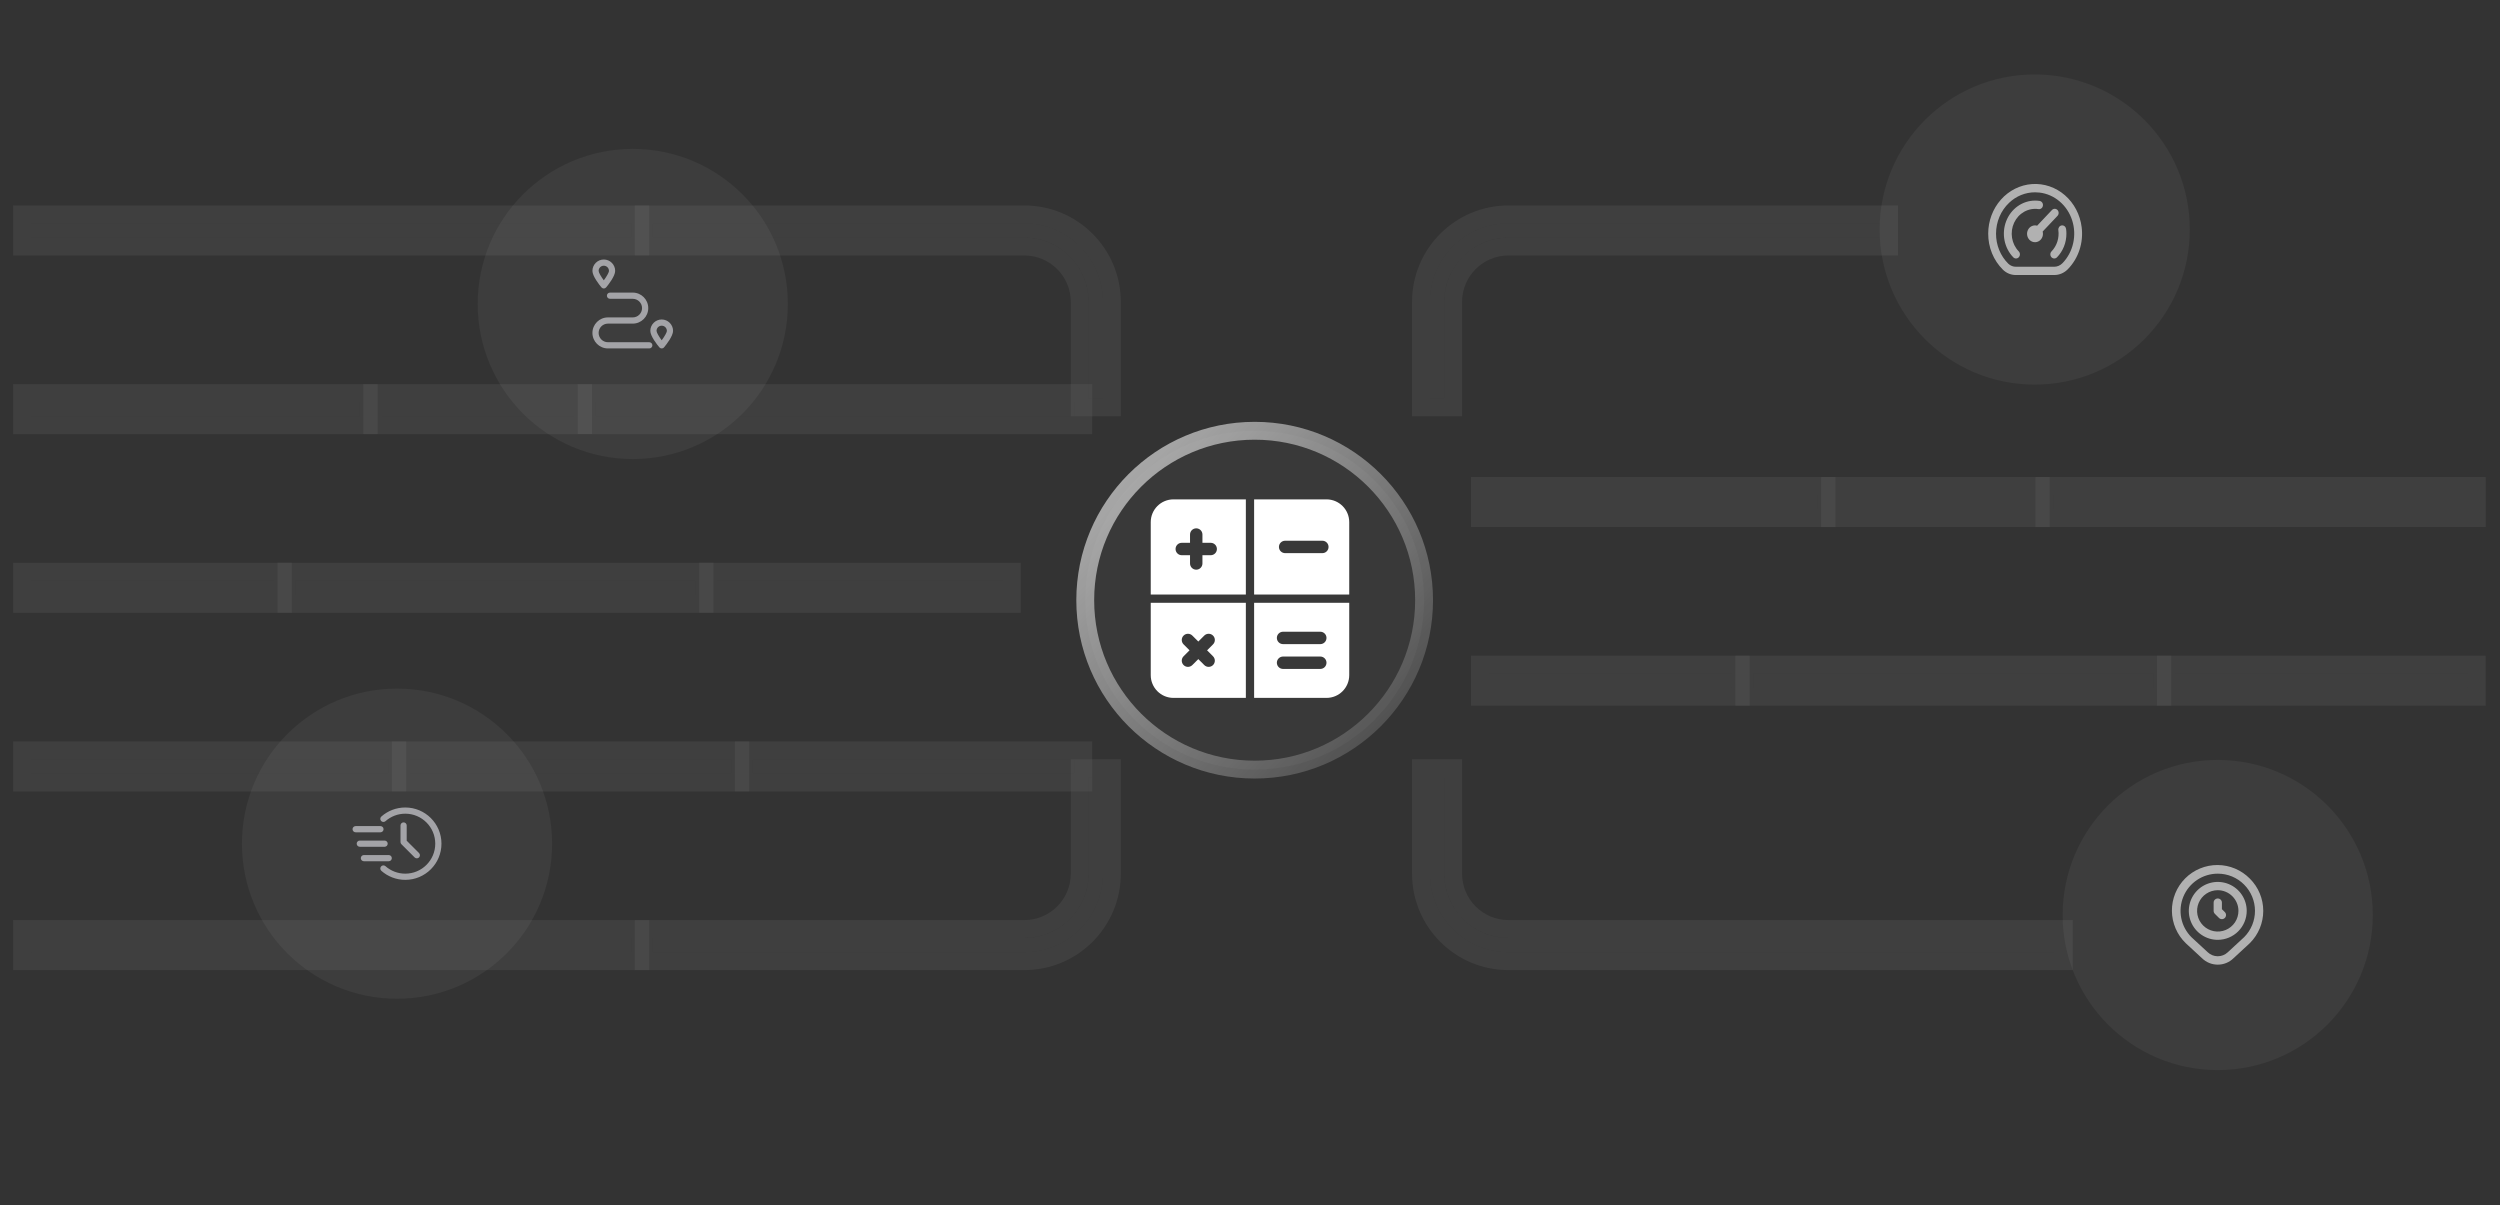 <svg width="280" height="135" viewBox="0 0 280 135" fill="none" xmlns="http://www.w3.org/2000/svg">
<rect x="0" y="0" width="280" height="135" fill="#333333" stroke="none"/>
<circle cx="227.889" cy="25.707" r="17.37" fill="white" fill-opacity="0.05"/>
<g opacity="0.2">
<path fill-rule="evenodd" clip-rule="evenodd" d="M114.725 26.613H73.106V25.012H114.725C119.587 25.012 123.529 28.954 123.529 33.816V44.621H121.928V33.816C121.928 29.838 118.703 26.613 114.725 26.613ZM121.928 97.846V87.041H123.529V97.846C123.529 102.708 119.587 106.65 114.725 106.65H73.106V105.049H114.725C118.703 105.049 121.928 101.824 121.928 97.846Z" fill="white" fill-opacity="0.3"/>
<path d="M72.106 26.613V27.613H73.106H114.725C118.151 27.613 120.928 30.39 120.928 33.816V44.621V45.621H121.928H123.529H124.529V44.621V33.816C124.529 28.402 120.139 24.012 114.725 24.012H73.106H72.106V25.012V26.613ZM121.928 86.041H120.928V87.041V97.846C120.928 101.272 118.151 104.049 114.725 104.049H73.106H72.106V105.049V106.65V107.65H73.106H114.725C120.139 107.65 124.529 103.261 124.529 97.846V87.041V86.041H123.529H121.928Z" stroke="white" stroke-opacity="0.3" stroke-width="2"/>
<path fill-rule="evenodd" clip-rule="evenodd" d="M168.953 26.613H210.572V25.012H168.953C164.091 25.012 160.149 28.954 160.149 33.816V44.621H161.75V33.816C161.75 29.838 164.975 26.613 168.953 26.613ZM161.75 97.846V87.041H160.149V97.846C160.149 102.708 164.091 106.65 168.953 106.65H230.148V105.049H168.953C164.975 105.049 161.75 101.824 161.75 97.846Z" fill="white" fill-opacity="0.3"/>
<path d="M211.572 26.613V27.613H210.572H168.953C165.527 27.613 162.75 30.39 162.75 33.816V44.621V45.621H161.75H160.149H159.149V44.621V33.816C159.149 28.402 163.538 24.012 168.953 24.012H210.572H211.572V25.012V26.613ZM161.75 86.041H162.75V87.041V97.846C162.75 101.272 165.527 104.049 168.953 104.049H230.148H231.148V105.049V106.65V107.65H230.148H168.953C163.538 107.65 159.149 103.261 159.149 97.846V87.041V86.041H160.149H161.75Z" stroke="white" stroke-opacity="0.3" stroke-width="2"/>
<path d="M3.473 25.012H70.704V26.613H3.473V25.012Z" fill="white" fill-opacity="0.3"/>
<path d="M3.473 24.012H2.473V25.012V26.613V27.613H3.473H70.704H71.704V26.613V25.012V24.012H70.704H3.473Z" stroke="white" stroke-opacity="0.3" stroke-width="2"/>
<path d="M66.703 45.022H120.328V46.623H66.703V45.022Z" fill="white" fill-opacity="0.3"/>
<path d="M66.703 44.022H65.703V45.022V46.623V47.623H66.703H120.328H121.328V46.623V45.022V44.022H120.328H66.703Z" stroke="white" stroke-opacity="0.3" stroke-width="2"/>
<path d="M229.977 55.426H276.398V57.027H229.977V55.426Z" fill="white" fill-opacity="0.3"/>
<path d="M229.977 54.426H228.977V55.426V57.027V58.027H229.977H276.398H277.398V57.027V55.426V54.426H276.398H229.977Z" stroke="white" stroke-opacity="0.3" stroke-width="2"/>
<path d="M42.691 45.022H64.301V46.623H42.691V45.022Z" fill="white" fill-opacity="0.3"/>
<path d="M42.691 44.022H41.691V45.022V46.623V47.623H42.691H64.301H65.301V46.623V45.022V44.022H64.301H42.691Z" stroke="white" stroke-opacity="0.3" stroke-width="2"/>
<path d="M205.965 55.426H227.575V57.027H205.965V55.426Z" fill="white" fill-opacity="0.3"/>
<path d="M205.965 54.426H204.965V55.426V57.027V58.027H205.965H227.575H228.575V57.027V55.426V54.426H227.575H205.965Z" stroke="white" stroke-opacity="0.3" stroke-width="2"/>
<path d="M3.473 45.022H40.29V46.623H3.473V45.022Z" fill="white" fill-opacity="0.3"/>
<path d="M3.473 44.022H2.473V45.022V46.623V47.623H3.473H40.29H41.29V46.623V45.022V44.022H40.29H3.473Z" stroke="white" stroke-opacity="0.3" stroke-width="2"/>
<path d="M166.75 55.426H203.567V57.027H166.75V55.426Z" fill="white" fill-opacity="0.3"/>
<path d="M166.75 54.426H165.75V55.426V57.027V58.027H166.75H203.567H204.567V57.027V55.426V54.426H203.567H166.75Z" stroke="white" stroke-opacity="0.3" stroke-width="2"/>
<path d="M80.309 65.031H112.323V66.632H80.309V65.031Z" fill="white" fill-opacity="0.3"/>
<path d="M80.309 64.031H79.309V65.031V66.632V67.632H80.309H112.323H113.323V66.632V65.031V64.031H112.323H80.309Z" stroke="white" stroke-opacity="0.3" stroke-width="2"/>
<path d="M243.582 75.436H276.397V77.037H243.582V75.436Z" fill="white" fill-opacity="0.3"/>
<path d="M243.582 74.436H242.582V75.436V77.037V78.037H243.582H276.397H277.397V77.037V75.436V74.436H276.397H243.582Z" stroke="white" stroke-opacity="0.3" stroke-width="2"/>
<path d="M33.086 65.031H77.907V66.632H33.086V65.031Z" fill="white" fill-opacity="0.3"/>
<path d="M33.086 64.031H32.086V65.031V66.632V67.632H33.086H77.907H78.907V66.632V65.031V64.031H77.907H33.086Z" stroke="white" stroke-opacity="0.3" stroke-width="2"/>
<path d="M196.363 75.436H241.184V77.037H196.363V75.436Z" fill="white" fill-opacity="0.3"/>
<path d="M196.363 74.436H195.363V75.436V77.037V78.037H196.363H241.184H242.184V77.037V75.436V74.436H241.184H196.363Z" stroke="white" stroke-opacity="0.3" stroke-width="2"/>
<path d="M3.473 65.031H30.685V66.632H3.473V65.031Z" fill="white" fill-opacity="0.3"/>
<path d="M3.473 64.031H2.473V65.031V66.632V67.632H3.473H30.685H31.685V66.632V65.031V64.031H30.685H3.473Z" stroke="white" stroke-opacity="0.3" stroke-width="2"/>
<path d="M166.75 75.436H193.963V77.037H166.75V75.436Z" fill="white" fill-opacity="0.3"/>
<path d="M166.75 74.436H165.75V75.436V77.037V78.037H166.75H193.963H194.963V77.037V75.436V74.436H193.963H166.75Z" stroke="white" stroke-opacity="0.3" stroke-width="2"/>
<path d="M84.309 85.04H120.325V86.641H84.309V85.04Z" fill="white" fill-opacity="0.3"/>
<path d="M84.309 84.04H83.309V85.04V86.641V87.641H84.309H120.325H121.325V86.641V85.04V84.04H120.325H84.309Z" stroke="white" stroke-opacity="0.3" stroke-width="2"/>
<path d="M45.891 85.04H81.907V86.641H45.891V85.04Z" fill="white" fill-opacity="0.3"/>
<path d="M45.891 84.04H44.891V85.04V86.641V87.641H45.891H81.907H82.907V86.641V85.04V84.04H81.907H45.891Z" stroke="white" stroke-opacity="0.3" stroke-width="2"/>
<path d="M3.473 85.04H43.491V86.641H3.473V85.04Z" fill="white" fill-opacity="0.3"/>
<path d="M3.473 84.04H2.473V85.04V86.641V87.641H3.473H43.491H44.491V86.641V85.04V84.04H43.491H3.473Z" stroke="white" stroke-opacity="0.3" stroke-width="2"/>
<path d="M3.473 105.049H70.704V106.65H3.473V105.049Z" fill="white" fill-opacity="0.3"/>
<path d="M3.473 104.049H2.473V105.049V106.65V107.65H3.473H70.704H71.704V106.65V105.049V104.049H70.704H3.473Z" stroke="white" stroke-opacity="0.3" stroke-width="2"/>
</g>
<circle cx="70.87" cy="34.045" r="17.37" fill="white" fill-opacity="0.05"/>
<g clip-path="url(#clip0_499_20984)">
<path d="M67.625 32.308C67.727 32.308 67.827 32.261 67.892 32.183C68.128 31.9 68.899 30.93 68.899 30.339C68.899 29.637 68.327 29.065 67.625 29.065C66.924 29.065 66.352 29.637 66.352 30.339C66.352 30.93 67.123 31.9 67.359 32.183C67.424 32.261 67.523 32.308 67.625 32.308ZM67.625 29.76C67.945 29.76 68.204 30.02 68.204 30.339C68.204 30.52 67.938 30.974 67.625 31.398C67.313 30.974 67.046 30.52 67.046 30.339C67.046 30.02 67.306 29.76 67.625 29.76Z" fill="#A3A3A7"/>
<path d="M74.11 35.782C73.408 35.782 72.836 36.354 72.836 37.056C72.836 37.646 73.607 38.617 73.843 38.899C73.91 38.978 74.008 39.024 74.11 39.024C74.212 39.024 74.311 38.978 74.376 38.899C74.612 38.617 75.383 37.646 75.383 37.056C75.383 36.354 74.811 35.782 74.11 35.782ZM74.11 38.114C73.797 37.69 73.531 37.236 73.531 37.056C73.531 36.736 73.79 36.477 74.11 36.477C74.429 36.477 74.689 36.736 74.689 37.056C74.689 37.236 74.422 37.69 74.11 38.114Z" fill="#A3A3A7"/>
<path d="M72.721 38.329H68.088C67.514 38.329 67.046 37.861 67.046 37.287C67.046 36.713 67.514 36.245 68.088 36.245H70.868C71.826 36.245 72.605 35.467 72.605 34.508C72.605 33.549 71.826 32.771 70.868 32.771H68.32C68.128 32.771 67.973 32.926 67.973 33.118C67.973 33.311 68.128 33.466 68.32 33.466H70.868C71.442 33.466 71.91 33.934 71.91 34.508C71.91 35.082 71.442 35.55 70.868 35.55H68.088C67.13 35.55 66.352 36.328 66.352 37.287C66.352 38.246 67.13 39.024 68.088 39.024H72.721C72.913 39.024 73.068 38.869 73.068 38.677C73.068 38.484 72.913 38.329 72.721 38.329Z" fill="#A3A3A7"/>
</g>
<circle cx="44.467" cy="94.491" r="17.37" fill="white" fill-opacity="0.05"/>
<path fill-rule="evenodd" clip-rule="evenodd" d="M43.171 91.973C43.763 91.451 44.54 91.133 45.391 91.133C47.244 91.133 48.749 92.638 48.749 94.491C48.749 96.345 47.244 97.85 45.391 97.85C44.54 97.85 43.763 97.532 43.171 97.01C43.028 96.883 42.807 96.897 42.681 97.041C42.554 97.184 42.568 97.404 42.711 97.531C43.426 98.162 44.364 98.544 45.391 98.544C47.628 98.544 49.444 96.728 49.444 94.491C49.444 92.255 47.628 90.439 45.391 90.439C44.364 90.439 43.426 90.821 42.711 91.452C42.568 91.579 42.554 91.798 42.681 91.942C42.807 92.086 43.028 92.1 43.171 91.973Z" fill="#A3A3A7"/>
<path fill-rule="evenodd" clip-rule="evenodd" d="M44.855 92.453V94.306C44.855 94.398 44.892 94.487 44.957 94.552L46.44 96.034C46.575 96.169 46.795 96.169 46.931 96.034C47.066 95.899 47.066 95.678 46.931 95.543L45.55 94.162V92.453C45.55 92.262 45.395 92.106 45.203 92.106C45.011 92.106 44.855 92.262 44.855 92.453Z" fill="#A3A3A7"/>
<path fill-rule="evenodd" clip-rule="evenodd" d="M39.832 93.218H42.611C42.803 93.218 42.958 93.062 42.958 92.87C42.958 92.679 42.803 92.523 42.611 92.523H39.832C39.64 92.523 39.484 92.679 39.484 92.87C39.484 93.062 39.64 93.218 39.832 93.218Z" fill="#A3A3A7"/>
<path fill-rule="evenodd" clip-rule="evenodd" d="M40.297 94.839H43.076C43.267 94.839 43.423 94.683 43.423 94.491C43.423 94.3 43.267 94.144 43.076 94.144H40.297C40.105 94.144 39.949 94.3 39.949 94.491C39.949 94.683 40.105 94.839 40.297 94.839Z" fill="#A3A3A7"/>
<path fill-rule="evenodd" clip-rule="evenodd" d="M40.758 96.46H43.537C43.728 96.46 43.884 96.304 43.884 96.112C43.884 95.921 43.728 95.765 43.537 95.765H40.758C40.566 95.765 40.41 95.921 40.41 96.112C40.41 96.304 40.566 96.46 40.758 96.46Z" fill="#A3A3A7"/>
<g opacity="0.6" clip-path="url(#clip1_499_20984)">
<path d="M233.146 25.447C232.974 24.046 232.304 22.767 231.272 21.869C230.241 20.972 228.925 20.524 227.592 20.616C226.259 20.708 225.009 21.334 224.097 22.366C223.185 23.397 222.678 24.758 222.68 26.171C222.677 26.927 222.822 27.675 223.105 28.37C223.389 29.064 223.804 29.689 224.326 30.206C224.725 30.597 225.251 30.81 225.795 30.802H230.072C230.646 30.804 231.198 30.566 231.609 30.14C232.193 29.539 232.637 28.801 232.904 27.986C233.171 27.171 233.254 26.302 233.146 25.447ZM230.996 29.476C230.75 29.733 230.418 29.877 230.072 29.876H225.795C225.475 29.883 225.164 29.76 224.927 29.533C224.492 29.102 224.146 28.581 223.91 28.003C223.674 27.424 223.554 26.8 223.556 26.171C223.556 25.518 223.686 24.874 223.938 24.279C224.19 23.683 224.558 23.151 225.017 22.716C225.816 21.955 226.854 21.535 227.929 21.539C228.1 21.539 228.272 21.549 228.443 21.569C229.264 21.67 230.042 22.015 230.685 22.564C231.329 23.113 231.813 23.844 232.08 24.672C232.347 25.499 232.387 26.39 232.195 27.241C232.004 28.091 231.588 28.867 230.996 29.479V29.476ZM226.099 28.155C226.182 28.241 226.229 28.359 226.23 28.482C226.231 28.605 226.186 28.723 226.105 28.811C226.024 28.898 225.913 28.949 225.797 28.95C225.681 28.951 225.569 28.904 225.486 28.818C224.988 28.303 224.648 27.643 224.506 26.922C224.365 26.201 224.43 25.453 224.693 24.771C224.956 24.09 225.404 23.506 225.982 23.096C226.559 22.685 227.239 22.465 227.935 22.465C228.102 22.465 228.27 22.477 228.435 22.503C228.492 22.511 228.547 22.532 228.597 22.563C228.646 22.594 228.689 22.635 228.724 22.684C228.758 22.732 228.783 22.788 228.797 22.847C228.812 22.906 228.815 22.967 228.806 23.027C228.799 23.088 228.78 23.146 228.751 23.199C228.722 23.252 228.683 23.298 228.636 23.334C228.59 23.371 228.538 23.397 228.482 23.412C228.425 23.427 228.367 23.43 228.31 23.42C227.762 23.337 227.203 23.44 226.714 23.713C226.224 23.986 225.828 24.415 225.583 24.94C225.338 25.465 225.255 26.059 225.348 26.636C225.441 27.214 225.703 27.745 226.099 28.155ZM231.403 25.641C231.426 25.816 231.438 25.993 231.438 26.171C231.44 26.664 231.347 27.153 231.166 27.608C230.985 28.063 230.719 28.474 230.384 28.818C230.301 28.904 230.189 28.952 230.072 28.95C229.956 28.949 229.845 28.899 229.764 28.811C229.682 28.723 229.637 28.604 229.639 28.481C229.64 28.358 229.687 28.241 229.771 28.155C230.067 27.85 230.29 27.475 230.423 27.061C230.555 26.647 230.594 26.206 230.534 25.773C230.518 25.652 230.548 25.528 230.617 25.43C230.687 25.331 230.79 25.266 230.906 25.248C231.021 25.231 231.138 25.262 231.231 25.336C231.324 25.41 231.385 25.519 231.402 25.641H231.403ZM228.778 25.933C228.831 26.134 228.819 26.347 228.745 26.54C228.671 26.733 228.539 26.894 228.369 26.999C228.199 27.104 228.001 27.146 227.806 27.119C227.611 27.093 227.43 26.999 227.291 26.852C227.152 26.704 227.063 26.513 227.038 26.306C227.012 26.1 227.052 25.891 227.152 25.711C227.251 25.531 227.403 25.391 227.586 25.313C227.768 25.235 227.97 25.223 228.159 25.278L229.815 23.527C229.855 23.483 229.904 23.448 229.957 23.423C230.01 23.399 230.068 23.386 230.126 23.386C230.184 23.385 230.242 23.397 230.296 23.42C230.35 23.443 230.398 23.478 230.44 23.521C230.481 23.565 230.513 23.616 230.535 23.674C230.557 23.73 230.568 23.791 230.568 23.853C230.567 23.914 230.555 23.975 230.532 24.032C230.509 24.088 230.476 24.139 230.434 24.182L228.778 25.933Z" fill="white"/>
</g>
<circle cx="248.385" cy="102.481" r="17.37" fill="white" fill-opacity="0.05"/>
<g opacity="0.6" clip-path="url(#clip2_499_20984)">
<path d="M248.39 108.04C247.73 108.041 247.097 107.783 246.626 107.321L244.8 105.634C244.316 105.164 243.93 104.602 243.665 103.982C243.399 103.362 243.26 102.695 243.254 102.02C243.248 101.345 243.377 100.676 243.632 100.052C243.887 99.427 244.264 98.859 244.74 98.381C245.216 97.903 245.782 97.525 246.406 97.268C247.03 97.01 247.698 96.879 248.373 96.883C249.048 96.886 249.715 97.023 250.336 97.286C250.958 97.549 251.52 97.933 251.992 98.416C252.948 99.371 253.484 100.667 253.484 102.018C253.484 103.37 252.948 104.666 251.992 105.621L250.144 107.33C249.675 107.787 249.045 108.042 248.39 108.04ZM248.39 97.85C247.565 97.85 246.759 98.094 246.074 98.552C245.388 99.01 244.854 99.661 244.538 100.423C244.223 101.185 244.14 102.023 244.301 102.832C244.462 103.64 244.859 104.383 245.442 104.966L247.264 106.65C247.566 106.938 247.966 107.1 248.383 107.101C248.8 107.103 249.202 106.945 249.505 106.659L251.351 104.954C252.127 104.171 252.561 103.112 252.558 102.01C252.556 100.907 252.117 99.85 251.337 99.071C250.951 98.683 250.492 98.375 249.986 98.165C249.48 97.955 248.937 97.848 248.39 97.85ZM248.39 105.261C247.749 105.261 247.122 105.071 246.589 104.714C246.055 104.358 245.64 103.852 245.394 103.259C245.149 102.667 245.085 102.015 245.21 101.386C245.335 100.757 245.644 100.179 246.097 99.726C246.551 99.272 247.128 98.963 247.757 98.838C248.386 98.713 249.038 98.777 249.631 99.023C250.223 99.268 250.73 99.684 251.086 100.217C251.442 100.75 251.632 101.377 251.632 102.018C251.631 102.878 251.289 103.702 250.681 104.31C250.074 104.918 249.249 105.26 248.39 105.261ZM248.39 99.702C247.932 99.702 247.484 99.838 247.103 100.093C246.722 100.347 246.425 100.709 246.25 101.132C246.075 101.555 246.029 102.021 246.118 102.47C246.208 102.919 246.428 103.332 246.752 103.656C247.076 103.98 247.489 104.2 247.938 104.29C248.387 104.379 248.853 104.333 249.276 104.158C249.699 103.983 250.061 103.686 250.316 103.305C250.57 102.924 250.706 102.476 250.706 102.018C250.705 101.404 250.461 100.816 250.027 100.382C249.593 99.947 249.004 99.703 248.39 99.702ZM249.181 102.809C249.267 102.722 249.316 102.604 249.316 102.482C249.316 102.359 249.267 102.241 249.181 102.154L248.853 101.827V101.092C248.853 100.969 248.804 100.851 248.717 100.764C248.631 100.678 248.513 100.629 248.39 100.629C248.267 100.629 248.149 100.678 248.062 100.764C247.975 100.851 247.927 100.969 247.927 101.092V102.018C247.927 102.141 247.976 102.259 248.062 102.346L248.526 102.809C248.612 102.896 248.73 102.945 248.853 102.945C248.976 102.945 249.094 102.896 249.181 102.809Z" fill="white"/>
</g>
<circle cx="140.522" cy="67.221" r="18.975" fill="white" fill-opacity="0.03" stroke="url(#paint0_linear_499_20984)" stroke-width="2"/>
<g clip-path="url(#clip3_499_20984)">
<path d="M131.43 55.93C130.023 55.93 128.883 57.071 128.883 58.478V66.584H139.536V55.93H131.43ZM135.599 62.184H134.673V63.11C134.673 63.493 134.361 63.805 133.978 63.805C133.594 63.805 133.283 63.493 133.283 63.11V62.184H132.357C131.973 62.184 131.662 61.872 131.662 61.489C131.662 61.105 131.973 60.794 132.357 60.794H133.283V59.868C133.283 59.484 133.594 59.173 133.978 59.173C134.361 59.173 134.673 59.484 134.673 59.868V60.794H135.599C135.983 60.794 136.294 61.105 136.294 61.489C136.294 61.872 135.983 62.184 135.599 62.184Z" fill="white"/>
<path d="M128.883 67.51V75.616C128.883 77.023 130.023 78.164 131.43 78.164H139.536V67.51H128.883ZM135.858 73.504C136.13 73.775 136.13 74.215 135.858 74.487C135.723 74.622 135.545 74.69 135.368 74.69C135.19 74.69 135.012 74.622 134.877 74.486L134.21 73.819L133.543 74.486C133.407 74.621 133.229 74.69 133.052 74.69C132.874 74.69 132.696 74.622 132.561 74.486C132.289 74.215 132.289 73.775 132.561 73.503L133.228 72.836L132.561 72.169C132.289 71.898 132.289 71.458 132.561 71.186C132.832 70.915 133.272 70.915 133.543 71.186L134.21 71.853L134.877 71.186C135.149 70.915 135.589 70.915 135.86 71.186C136.132 71.458 136.132 71.898 135.86 72.169L135.193 72.836L135.858 73.504Z" fill="white"/>
<path d="M148.567 55.93H140.461V66.584H151.114V58.478C151.114 57.071 149.974 55.93 148.567 55.93ZM148.104 61.952H143.935C143.551 61.952 143.24 61.641 143.24 61.257C143.24 60.874 143.551 60.562 143.935 60.562H148.104C148.487 60.562 148.798 60.874 148.798 61.257C148.798 61.641 148.487 61.952 148.104 61.952Z" fill="white"/>
<path d="M140.461 67.51V78.164H148.567C149.974 78.164 151.114 77.023 151.114 75.616V67.51H140.461ZM147.872 74.921H143.703C143.32 74.921 143.008 74.61 143.008 74.227C143.008 73.843 143.32 73.532 143.703 73.532H147.872C148.256 73.532 148.567 73.843 148.567 74.227C148.567 74.61 148.256 74.921 147.872 74.921ZM147.872 72.142H143.703C143.32 72.142 143.008 71.831 143.008 71.447C143.008 71.064 143.32 70.753 143.703 70.753H147.872C148.256 70.753 148.567 71.064 148.567 71.447C148.567 71.831 148.256 72.142 147.872 72.142Z" fill="white"/>
</g>
<defs>
<linearGradient id="paint0_linear_499_20984" x1="93.971" y1="26.923" x2="163.971" y2="92.754" gradientUnits="userSpaceOnUse">
<stop stop-color="white"/>
<stop offset="1" stop-color="white" stop-opacity="0"/>
</linearGradient>
<clipPath id="clip0_499_20984">
<rect width="11.117" height="11.117" fill="white" transform="translate(65.309 28.486)"/>
</clipPath>
<clipPath id="clip1_499_20984">
<rect width="10.51" height="11.117" fill="white" transform="translate(222.68 20.149)"/>
</clipPath>
<clipPath id="clip2_499_20984">
<rect width="11.117" height="11.117" fill="white" transform="translate(242.828 96.923)"/>
</clipPath>
<clipPath id="clip3_499_20984">
<rect width="22.233" height="22.233" fill="white" transform="translate(128.883 55.93)"/>
</clipPath>
</defs>
</svg>
